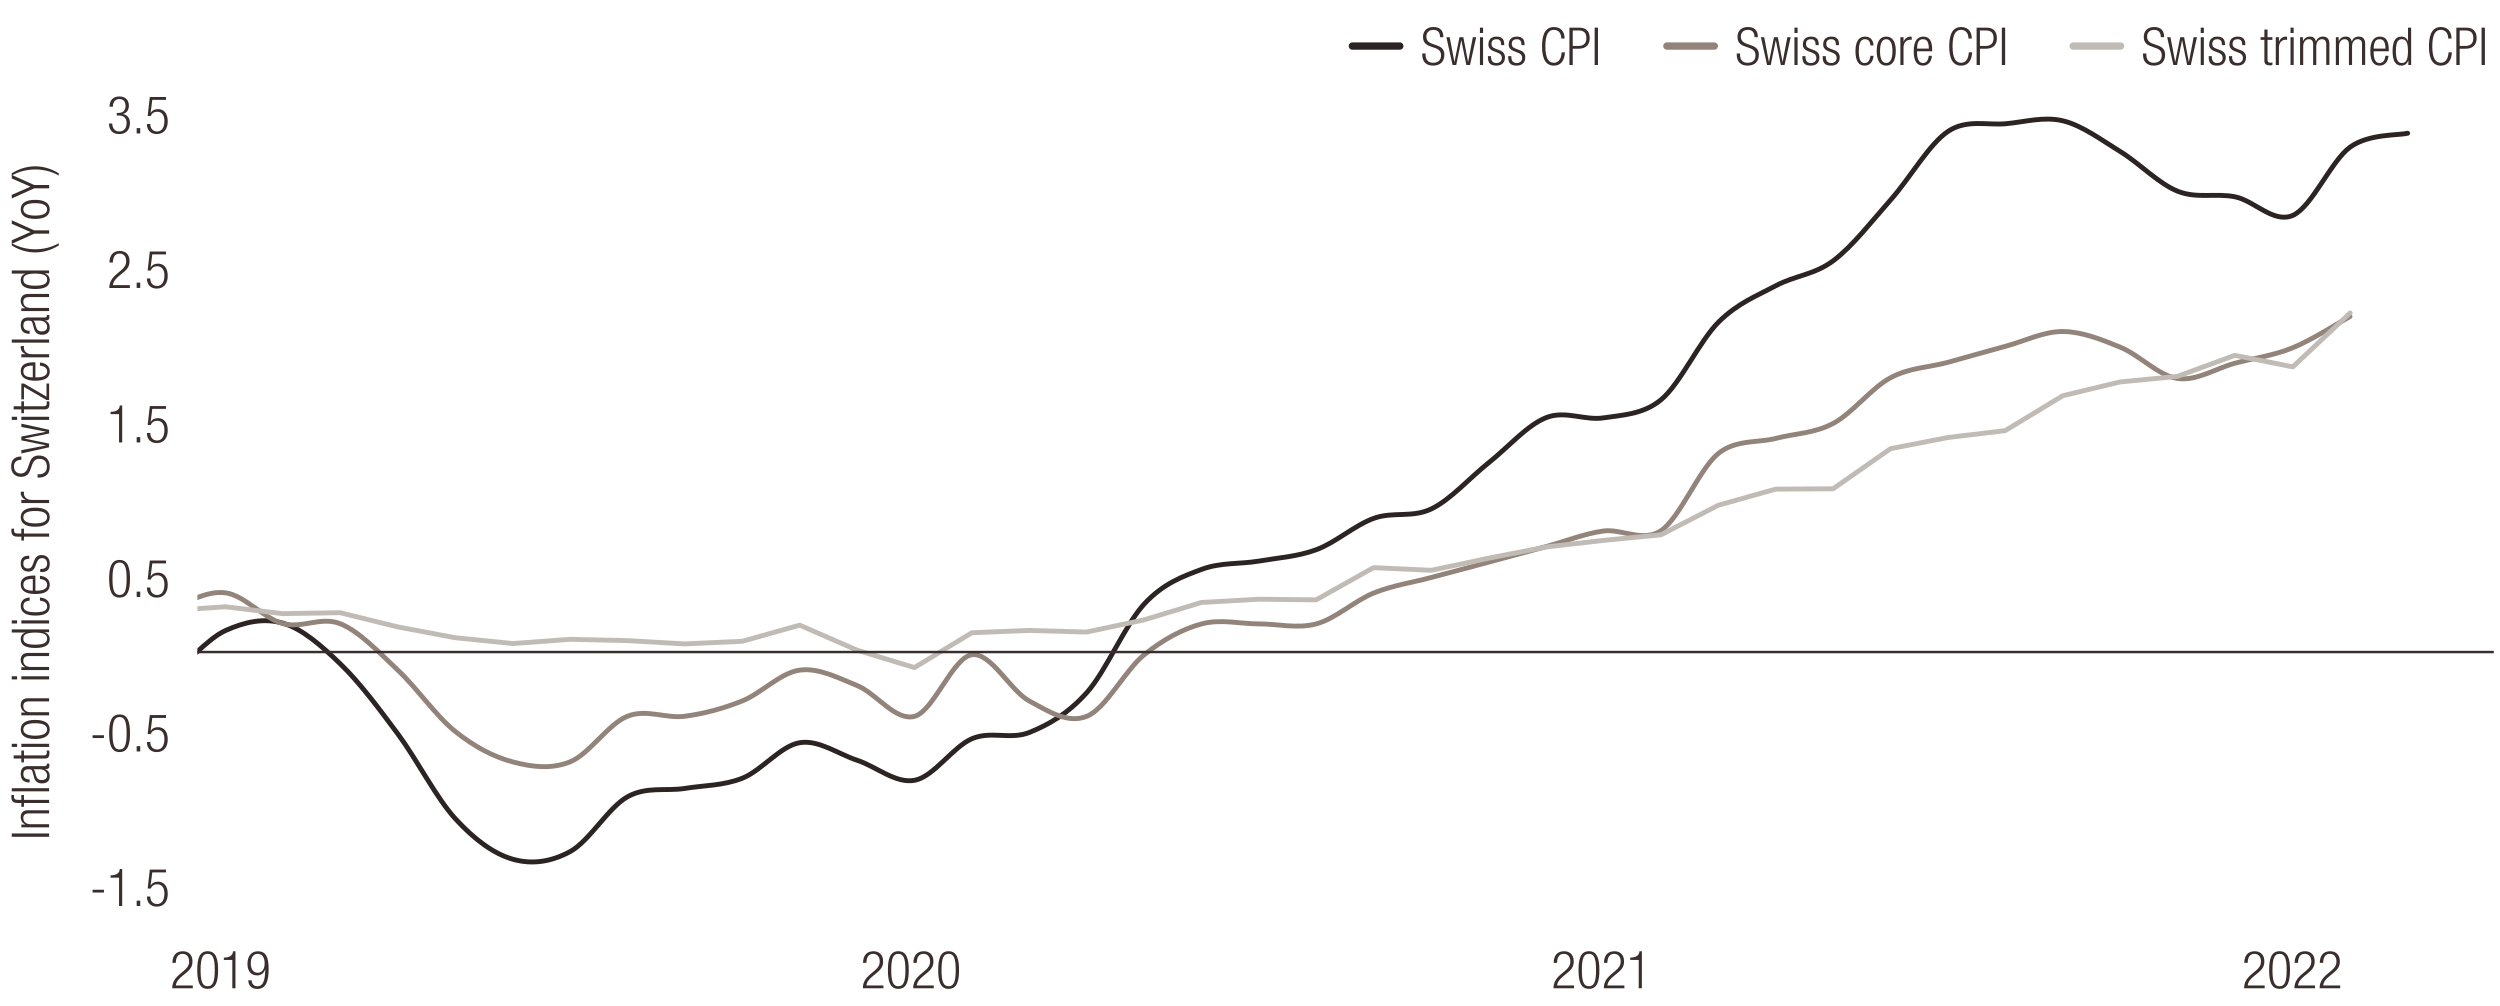 <?xml version="1.0" encoding="UTF-8"?>
<svg xmlns="http://www.w3.org/2000/svg" width="765" height="307.87" xmlns:xlink="http://www.w3.org/1999/xlink" viewBox="0 0 765 307.87">
  <defs>
    <style>
      .cls-1, .cls-2, .cls-3, .cls-4, .cls-5, .cls-6, .cls-7, .cls-8 {
        fill: none;
      }

      .cls-1, .cls-2, .cls-3, .cls-5, .cls-6, .cls-7, .cls-8 {
        stroke-linejoin: round;
      }

      .cls-1, .cls-2, .cls-3, .cls-5, .cls-7, .cls-8 {
        stroke-linecap: round;
      }

      .cls-1, .cls-3, .cls-8 {
        stroke-width: 1.5px;
      }

      .cls-1, .cls-5 {
        stroke: #c0bbb5;
      }

      .cls-2, .cls-3 {
        stroke: #2c2423;
      }

      .cls-2, .cls-5, .cls-7 {
        stroke-width: 2.25px;
      }

      .cls-9 {
        clip-path: url(#clippath);
      }

      .cls-6 {
        stroke: #392e2d;
        stroke-width: .75px;
      }

      .cls-7, .cls-8 {
        stroke: #92847a;
      }

      .cls-10 {
        fill: #3a2e2d;
      }
    </style>
    <clipPath id="clippath">
      <rect class="cls-4" x="60.4" y="31.81" width="688.22" height="240.14"/>
    </clipPath>
  </defs>
  <g id="Layer_10" data-name="Layer 10">
    <g class="cls-9">
      <path class="cls-3" d="m-3936.86,129.69c2.93,1.56,11.71,3.73,17.57,9.36,5.86,5.62,11.71,21.87,17.57,24.39,5.86,2.52,11.71-6.23,17.57-9.27,5.45-2.84,12.12-3.23,17.57-9.02,5.86-6.23,11.71-25.07,17.57-28.34,5.86-3.26,11.71,5.5,17.57,8.76,5.86,3.26,11.71,6.65,17.57,10.82,5.86,4.17,11.71,8.89,17.57,14.23,5.86,5.33,11.71,14.46,17.57,17.77,5.86,3.31,11.71-.94,17.57,2.12,5.86,3.06,11.71,13.83,17.57,16.24,5.86,2.4,11.71.04,17.57-1.81,5.86-1.85,11.71-6.69,17.57-9.28,5.86-2.6,11.71-6.39,17.57-6.29s11.71,10.35,17.57,6.86c5.86-3.49,11.71-26.7,17.57-27.8,5.86-1.09,11.71,15.17,17.57,21.25,5.86,6.08,11.71,9.72,17.57,15.23,5.86,5.51,11.71,19.01,17.57,17.85,5.86-1.16,11.71-20.47,17.57-24.79,4.03-2.98,13.54,3,17.57-1.15,5.86-6.03,11.71-31.72,17.57-35.02,5.86-3.3,11.71,12.49,17.57,15.22,5.86,2.73,11.71.62,17.57,1.16,5.86.54,11.71,2.55,17.57,2.09,5.86-.46,11.71-.96,17.57-4.84s11.71-20.63,17.57-18.44c5.86,2.18,11.71,24.26,17.57,31.55,5.66,7.05,11.91,11.25,17.57,12.19,5.86.98,11.71-7.46,17.57-6.33,5.86,1.13,11.71,13.04,17.57,13.13,5.86.08,11.71-10.57,17.57-12.62,5.86-2.05,11.71-.34,17.57.32,5.86.66,11.71,3.49,17.57,3.63s11.71-1.68,17.57-2.79c5.86-1.1,11.71-6.52,17.57-3.84,5.86,2.68,11.71,15.96,17.57,19.92,5.85,3.96,11.72,1.75,17.57,3.87,5.86,2.12,11.71,12.47,17.57,8.88,5.86-3.59,11.71-22.23,17.57-30.4,5.86-8.17,11.71-14.18,17.57-18.64,5.86-4.46,11.71-8.75,17.57-8.14,5.86.61,11.71,10.93,17.57,11.81,5.86.87,11.71-6.57,17.57-6.56,5.86.01,11.71,8.94,17.57,6.64,5.86-2.3,11.71-15.25,17.57-20.42,5.86-5.18,11.71-10.33,17.57-10.64,5.86-.31,11.71,6.32,17.57,8.78,5.86,2.46,11.71,6.63,17.57,6.01,5.86-.62,11.71-7.86,17.57-9.72,5.86-1.86,11.71-1.41,17.57-1.46,5.86-.05,11.71-1.65,17.57,1.18,5.86,2.83,11.71,10.02,17.57,15.81,5.86,5.8,11.71,19.81,17.57,18.96,5.86-.85,11.71-21.83,17.57-24.04,5.86-2.21,11.71,12.44,17.57,10.8,5.86-1.64,11.71-17.68,17.57-20.62,5.86-2.94,11.71-.51,17.57,3,5.86,3.51,11.71,15.48,17.57,18.06,5.86,2.58,11.71.08,17.57-2.59,5.86-2.68,11.71-10.48,17.57-13.46,5.86-2.97,11.71-6.45,17.57-4.39,5.86,2.07,11.71,14.23,17.57,16.78,5.86,2.56,11.71,1.19,17.57-1.44s11.71-10.35,17.57-14.32c5.86-3.96,11.71-8.97,17.57-9.47,5.86-.49,11.71,5.63,17.57,6.5,4.68.69,12.89-5.27,17.57-1.3,5.86,4.97,11.71,21.72,17.57,31.13,5.86,9.41,11.71,22.98,17.57,25.32,5.86,2.33,11.71-8.45,17.57-11.31,5.86-2.86,11.71-8.95,17.57-5.83,5.86,3.12,11.71,19.56,17.57,24.54,5.34,4.55,12.23,5.88,17.57,5.37,5.86-.56,11.71-5.05,17.57-8.72,5.86-3.67,11.71-10.81,17.57-13.29,5.86-2.48,11.71-.21,17.57-1.61,5.86-1.39,11.71-4.93,17.57-6.76s11.71-5.77,17.57-4.23c5.86,1.54,11.71,13.67,17.57,13.46,5.86-.21,11.71-8.19,17.57-14.72,5.86-6.53,11.71-16.4,17.57-24.46,5.86-8.06,11.71-18.09,17.57-23.92,5.86-5.83,11.71-5.89,17.57-11.07,5.86-5.17,11.71-17.13,17.57-19.97,5.86-2.84,11.71,4.53,17.57,2.92,5.86-1.61,11.71-13.23,17.57-12.59,5.86.64,11.71,18.18,17.57,16.41,5.86-1.77,11.71-22.08,17.57-27.03,4.84-4.09,12.73-1.23,17.57-2.66,5.86-1.73,11.71-7.64,17.57-7.71,5.86-.08,11.71,6.09,17.57,7.26s11.71-2.82,17.57-.28c4.41,1.92,13.16,6.82,17.57,15.57,5.86,11.63,11.71,39.24,17.57,54.19,5.86,14.95,11.71,25.18,17.57,35.53,5.86,10.35,11.71,22.92,17.57,26.57,5.61,3.5,11.96-8.9,17.57-4.65,5.86,4.44,11.71,26.79,17.57,31.29,5.47,4.21,12.1-8.23,17.57-4.28,5.86,4.23,11.71,24.81,17.57,29.68,4.71,3.91,12.86-1.85,17.57-.48,5.86,1.71,11.71,11.83,17.57,10.72,5.86-1.11,11.71-15.38,17.57-17.4,5.86-2.01,11.71,5.14,17.57,5.33,3.69.12,13.88.49,17.57-4.2,5.86-7.46,11.71-31.76,17.57-40.56,4.82-7.24,12.75-5.75,17.57-12.24,5.86-7.88,11.71-29.92,17.57-35.05,5-4.37,12.57,6.83,17.57,4.3,5.86-2.96,11.71-18.62,17.57-22.09,5.86-3.47,11.71-1.03,17.57,1.28,5.86,2.31,11.71,5.59,17.57,12.57,5.86,6.99,11.71,23.92,17.57,29.35,4.6,4.26,12.97,2.01,17.57,3.2,5.86,1.52,11.71,4.85,17.57,5.92,5.86,1.07,11.71-.29,17.57.49,5.86.78,11.71,3.88,17.57,4.21,5.86.33,11.71.34,17.57-2.23,5.86-2.57,11.71-12.88,17.57-13.18,5.86-.3,11.71,11.33,17.57,11.4s11.71-5.24,17.57-10.96c5.86-5.72,11.71-25.35,17.57-23.37,5.86,1.98,11.71,30.25,17.57,35.25,5.29,4.52,12.28-3.04,17.57-5.21,5.86-2.41,11.71-8.43,17.57-9.24,5.86-.81,11.71,1.43,17.57,4.36,5.86,2.93,11.71,13.34,17.57,13.23,5.86-.11,11.71-16.28,17.57-13.88,5.86,2.4,11.71,20.32,17.57,28.3s11.71,14.8,17.57,19.55c5.86,4.75,11.71,6.86,17.57,8.94,5.86,2.08,11.71,2.21,17.57,3.54,5.86,1.33,11.71,3.15,17.57,4.45,5.86,1.3,11.71,2.51,17.57,3.34,5.86.84,11.71,1.2,17.57,1.67,5.86.47,11.71.63,17.57,1.14,5.86.51,11.71,4.26,17.57,1.9,5.86-2.36,11.71-11.33,17.57-16.06,5.86-4.74,11.71-9.96,17.57-12.35,5.86-2.39,11.71-.15,17.57-1.97,5.86-1.82,11.71-8.67,17.57-8.95,5.86-.28,11.71,5.57,17.57,7.24,5.86,1.67,11.71,3.63,17.57,2.8,5.86-.83,11.71-6.38,17.57-7.79,5.86-1.41,11.71-3.2,17.57-.64s11.71,12.98,17.57,15.96c5.86,2.98,11.71,2.61,17.57,1.93,5.86-.68,11.71-2.01,17.57-6.01,5.86-3.99,11.71-13.97,17.57-17.95,5.86-3.98,11.71-5.26,17.57-5.92,5.86-.66,11.71,1.56,17.57,1.98,5.86.41,11.71-1.15,17.57.51,5.86,1.66,11.71,10.52,17.57,9.45,5.86-1.06,11.71-13.3,17.57-15.84,5.86-2.54,11.71.4,17.57.6,5.86.2,11.71-1.04,17.57.6,5.86,1.64,11.71,8.84,17.57,9.25,5.86.41,11.71-5.39,17.57-6.81,5.86-1.41,11.71.05,17.57-1.67,5.86-1.72,11.71-8.55,17.57-8.65,5.86-.09,11.71,6.61,17.57,8.1,5.86,1.49,11.71,1.01,17.57.84,5.86-.17,11.71-2.83,17.57-1.88,5.86.94,11.71,6.87,17.57,7.54,5.86.67,11.71-3.32,17.57-3.55s11.71-.32,17.57,2.17c5.86,2.49,11.71,9.4,17.57,12.76,5.86,3.36,11.71,3.39,17.57,7.42s11.71,13.69,17.57,16.76c5.86,3.07,11.71-.58,17.57,1.66,5.86,2.23,11.71,9.31,17.57,11.73,5.86,2.42,11.71,3.48,17.57,2.8,5.86-.67,11.71-7.58,17.57-6.84,5.86.74,11.71,8.41,17.57,11.29,5.86,2.88,11.71,4.66,17.57,5.98,5.86,1.32,11.71,2.28,17.57,1.94,5.86-.34,11.71-3.56,17.57-3.96s11.71,1.95,17.57,1.54c5.86-.41,11.71-2.99,17.57-3.98,5.68-.96,11.89,1.69,17.57-1.97,5.86-3.78,11.71-17.52,17.57-20.72,5.65-3.09,11.92,5.15,17.57,1.53,5.86-3.76,11.71-20.75,17.57-24.06,5.86-3.32,11.71,3.99,17.57,4.16,5.86.17,11.71-1.25,17.57-3.12,5.86-1.87,11.71-6.28,17.57-8.1,5.86-1.82,11.71-2.66,17.57-2.83,5.86-.17,11.71,1.27,17.57,1.82,5.86.55,11.71.24,17.57,1.48s11.71,7.56,17.57,5.93c5.86-1.62,11.71-10.26,17.57-15.68s11.71-11.68,17.57-16.82c5.86-5.15,11.71-12.33,17.57-14.05,5.86-1.73,11.71,2.06,17.57,3.7,5.86,1.64,11.71,5.45,17.57,6.15,5.86.7,11.71-3.86,17.57-1.97,5.86,1.9,11.71,12.16,17.57,13.35,5.86,1.18,11.71-4.15,17.57-6.25,5.86-2.09,11.71-3.77,17.57-6.31,5.86-2.54,11.71-7.39,17.57-8.95,5.86-1.56,11.71.64,17.57-.42s11.71-4.56,17.57-5.96c5.86-1.4,11.71-2.81,17.57-2.44,5.86.37,11.71,3,17.57,4.66,5.86,1.66,11.71,5.74,17.57,5.3s11.71-6.53,17.57-7.91c5.86-1.38,11.71,1.24,17.57-.37,5.86-1.61,11.71-6.57,17.57-9.27,5.86-2.71,11.71-5.15,17.57-6.97,5.86-1.82,11.71-3.69,17.57-3.96,5.86-.27,11.71.43,17.57,2.33,5.86,1.9,11.71,8.48,17.57,9.06,5.86.59,11.71-6.07,17.57-5.54s11.71,5.46,17.57,8.73c5.86,3.27,11.71,8.05,17.57,10.9s11.71,5.32,17.57,6.21c5.86.89,11.71.46,17.57-.87,5.86-1.33,11.71-6.1,17.57-7.12,5.86-1.02,11.71.25,17.57,1,5.86.75,11.71,2.64,17.57,3.49,5.86.85,11.71-.93,17.57,1.61,5.86,2.54,11.71,11.42,17.57,13.64,5.86,2.23,11.71-1.58,17.57-.29s11.71,3.52,17.57,8.02c5.86,4.5,11.71,16.78,17.57,18.99,5.86,2.2,11.71-2.54,17.57-5.77,5.86-3.22,11.71-10.94,17.57-13.57,5.86-2.63,11.71-3.92,17.57-2.2,5.86,1.72,11.71,6.85,17.57,12.51,5.86,5.66,11.71,13.53,17.57,21.42,5.86,7.89,11.71,19.53,17.57,25.91,5.86,6.38,11.71,10.7,17.57,12.37,5.86,1.67,11.71.83,17.57-2.36,5.86-3.19,11.71-13.56,17.57-16.78,5.86-3.22,11.71-1.6,17.57-2.54,5.86-.95,11.71-.8,17.57-3.13,5.86-2.33,11.71-9.95,17.57-10.86,5.86-.91,11.71,3.49,17.57,5.41,5.86,1.92,11.71,7.21,17.57,6.1,5.86-1.11,11.71-10.3,17.57-12.75,5.86-2.44,11.71.45,17.57-1.91,5.86-2.36,11.71-5.68,17.57-12.24,5.86-6.56,11.71-20.83,17.57-27.11,5.86-6.28,11.71-8.37,17.57-10.55,5.86-2.18,11.71-1.52,17.57-2.53,5.86-1.01,11.71-1.33,17.57-3.51,5.86-2.18,11.71-7.51,17.57-9.59,5.86-2.08,11.71-.03,17.57-2.87,5.86-2.84,11.71-9.51,17.57-14.17,5.86-4.65,11.71-11.48,17.57-13.76,5.86-2.28,11.71,1,17.57.08,5.47-.85,12.1-1,17.57-5.57,5.86-4.89,11.71-17.93,17.57-23.75,5.86-5.81,11.71-8,17.57-11.13,5.86-3.13,11.71-3.27,17.57-7.66,5.86-4.39,11.71-12.06,17.57-18.66,5.86-6.6,11.71-17.06,17.57-20.93,5.64-3.73,11.93-1.78,17.57-2.29,5.86-.53,11.71-2.31,17.57-.88s11.71,5.85,17.57,9.44c5.86,3.6,11.71,9.83,17.57,12.13,5.86,2.3,11.71.47,17.57,1.69,5.86,1.23,11.71,8.21,17.57,5.67,5.86-2.54,11.71-16.73,17.57-20.92,5.73-4.1,14.71-3.53,17.57-4.22"/>
      <path class="cls-8" d="m-3849.08,130.03c2.93.01,11.71.06,17.57.07,4.6,0,12.97-3.95,17.57,0,5.86,5.03,11.71,25.96,17.57,30.15,5.86,4.19,11.71-4.18,17.57-5.01,5.86-.84,11.71.8,17.57,0,5.86-.8,11.71-4,17.57-4.8,5.22-.71,12.35-3.72,17.57,0,5.86,4.17,11.71,22.53,17.57,25.04,5.86,2.51,11.71-8.33,17.57-9.99,5.26-1.49,12.31,3.75,17.57.04,5.86-4.13,11.71-22.37,17.57-24.82,5.86-2.44,11.71,6.8,17.57,10.15,5.86,3.35,11.71,4.16,17.57,9.94,5.86,5.78,11.71,24.76,17.57,24.72,5.86-.03,11.71-21.61,17.57-24.93,5.28-2.99,12.29,9.48,17.57,5.01,5.86-4.96,11.71-33.14,17.57-34.76,5.86-1.62,11.71,20.06,17.57,25.06,5.23,4.47,12.34,3.48,17.57,4.94,5.86,1.63,11.71,4.05,17.57,4.87,5.86.82,11.71-.8,17.57.04,5.86.84,11.71,4.93,17.57,4.98s11.71-5.58,17.57-4.72,11.71,9.05,17.57,9.87c5.86.82,11.71-5.73,17.57-4.93,5.86.8,11.71,8.91,17.57,9.71,5.86.8,11.71-4.11,17.57-4.93,5.86-.82,11.71-.85,17.57,0,5.86.85,11.71,4.23,17.57,5.07s11.71.82,17.57,0c5.86-.82,11.71-5.72,17.57-4.92,5.86.81,11.71,8.12,17.57,9.75,5.86,1.63,11.71.83,17.57.02,5.86-.82,11.71-2.49,17.57-4.91,5.86-2.42,11.71-8,17.57-9.61,5.86-1.6,11.71,0,17.57,0s11.71-.78,17.57,0c5.86.78,11.71,4.73,17.57,4.7,5.86-.03,11.71-4.88,17.57-4.88,5.86,0,11.71,5.69,17.57,4.9s11.71-6.37,17.57-9.6c5.86-3.22,11.71-8.12,17.57-9.75s11.71.85,17.57,0c5.86-.85,11.71-5.1,17.57-5.13,5.86-.03,11.71,3.3,17.57,4.94s11.71,3.24,17.57,4.93c5.86,1.69,11.71,4.34,17.57,5.2,5.86.87,11.71-2.42,17.57,0,5.86,2.42,11.71,11.32,17.57,14.53,5.86,3.21,11.71,3.12,17.57,4.72,5.86,1.6,11.71,4.09,17.57,4.9,5.86.82,11.71-.02,17.57-.01,5.86.01,11.71-.74,17.57.08,5.86.82,11.71,4.04,17.57,4.85,5.86.81,11.71,0,17.57,0,5.86,0,11.71,1.6,17.57-.02,5.86-1.62,11.71-8.08,17.57-9.7,5.86-1.62,11.71-.82,17.57,0,5.86.82,11.71,4.91,17.57,4.93,5.86.02,11.71-2.39,17.57-4.81,5.86-2.42,11.71-7.23,17.57-9.69,5.86-2.46,11.71-4.25,17.57-5.09,5.86-.84,11.71.03,17.57.03s11.71-.06,17.57-.03c5.86.03,11.71.19,17.57.24,5.86.04,11.71.02,17.57.03,5.86,0,11.71-3.21,17.57,0,5.86,3.21,11.71,16.04,17.57,19.26,5.86,3.21,11.71.02,17.57.02,5.86,0,11.71,1.59,17.57,0,5.86-1.59,11.71-7.15,17.57-9.53,5.86-2.38,11.71-3.18,17.57-4.78,5.86-1.6,11.71-3.17,17.57-4.82,5.86-1.65,11.71-5.04,17.57-5.07,5.86-.03,11.71,4.87,17.57,4.87s11.71-3.3,17.57-4.87c5.86-1.57,11.71-3.78,17.57-4.52,5.86-.75,11.71,1.63,17.57.04,5.86-1.59,11.71-6.31,17.57-9.59,5.86-3.27,11.71-7.6,17.57-10.06,5.86-2.46,11.71-3.12,17.57-4.71,5.86-1.59,11.71-4.12,17.57-4.82,5.86-.7,11.71,1.28,17.57.61,5.86-.67,11.71-5.45,17.57-4.64,5.86.82,11.71,8.82,17.57,9.54,5.86.72,11.71-2.77,17.57-5.25,5.86-2.48,11.71-5.61,17.57-9.61,5.86-4,11.71-13.74,17.57-14.41,5.86-.68,11.71,8.61,17.57,10.35,5.86,1.74,11.71-1.54,17.57.08,5.86,1.62,11.71,7.32,17.57,9.66,5.86,2.33,11.71,2.79,17.57,4.34,5.86,1.55,11.71,3.33,17.57,4.96,5.86,1.63,11.71,4.72,17.57,4.82,5.86.1,11.71-5.88,17.57-4.2,5.86,1.68,11.71,11.13,17.57,14.28,5.86,3.15,11.71,4.68,17.57,4.62,5.86-.06,11.71-6.54,17.57-4.99s11.71,10.31,17.57,14.28c5.86,3.97,11.71,8.69,17.57,9.53,5.86.83,11.71-3.77,17.57-4.52s11.71-1.54,17.57.03c5.86,1.56,11.71,8.6,17.57,9.35,5.86.75,11.71-4.04,17.57-4.84,5.86-.8,11.71-.74,17.57.05,5.86.79,11.71,3.11,17.57,4.7,5.86,1.59,11.71,3.26,17.57,4.84,5.86,1.58,11.71,3.1,17.57,4.65,5.86,1.55,11.71,2.31,17.57,4.64,5.86,2.33,11.71,8.58,17.57,9.36,5.86.78,11.71-4.69,17.57-4.69s11.71,3.14,17.57,4.69c5.86,1.55,11.71,4.62,17.57,4.62,5.86,0,11.71-2.33,17.57-4.66,5.86-2.33,11.71-8.53,17.57-9.31,5.86-.77,11.71,4.66,17.57,4.66,5.42,0,12.15-.35,17.57-4.68,5.86-4.68,11.71-24.96,17.57-23.41,5.86,1.55,11.71,28.04,17.57,32.72,5.41,4.32,12.16-2.49,17.57-4.64,5.86-2.33,11.71-7.76,17.57-9.32,5.86-1.57,11.71-.84,17.57-.06,5.86.77,11.71,4.69,17.57,4.69,5.43,0,12.14-9.02,17.57-4.69,5.86,4.67,11.71,23.38,17.57,32.7,5.86,9.32,11.71,17.8,17.57,23.22,5.86,5.42,11.71,8.47,17.57,9.31,5.86.83,11.71-4.34,17.57-4.3,5.86.04,11.71,3.8,17.57,4.52,5.86.72,11.71-.17,17.57-.22,5.86-.06,11.71-.09,17.57-.11,5.86-.02,11.71-.02,17.57,0,5.86.02,11.71,1.59,17.57.11,5.86-1.48,11.71-8.28,17.57-8.98,5.86-.71,11.71,4.74,17.57,4.74s11.71-2.39,17.57-4.74c5.86-2.35,11.71-6.26,17.57-9.37,5.86-3.11,11.71-7.75,17.57-9.29,5.86-1.54,11.71,1.6,17.57.06,5.86-1.54,11.71-7.75,17.57-9.3,5.86-1.56,11.71-.8,17.57-.04,5.86.77,11.71,3.09,17.57,4.63,5.86,1.55,11.71,5.44,17.57,4.65,5.86-.79,11.71-6.27,17.57-9.4,5.86-3.13,11.71-7.82,17.57-9.38,5.86-1.56,11.71.83,17.57.05,5.86-.78,11.71-3.15,17.57-4.72,5.86-1.58,11.71-4.74,17.57-4.74,5.86,0,11.71,6.3,17.57,4.72,5.86-1.58,11.71-13.39,17.57-14.18,5.86-.79,11.71,7.09,17.57,9.46,5.86,2.37,11.71,3.97,17.57,4.76,5.86.79,11.71.78,17.57,0s11.71-3.17,17.57-4.75c5.86-1.58,11.71-3.94,17.57-4.73,5.86-.79,11.71-1.56,17.57,0,5.86,1.57,11.71,8.65,17.57,9.44,5.86.79,11.71-3.14,17.57-4.72s11.71-4.75,17.57-4.75,11.71,4.74,17.57,4.75c5.86,0,11.71-3.94,17.57-4.73,5.86-.79,11.71,1.59,17.57,0,5.86-1.58,11.71-7.11,17.57-9.49s11.71-7.2,17.57-4.83c5.86,2.37,11.71,15.08,17.57,19.04s11.71.8,17.57,4.73c5.86,3.94,11.71,14.96,17.57,18.88,5.86,3.92,11.71,6.24,17.57,4.67,5.86-1.57,11.71-14.14,17.57-14.11,5.86.03,11.71,11.11,17.57,14.28,5.86,3.17,11.71,3.96,17.57,4.74,5.86.78,11.71-.04,17.57-.07,5.86-.02,11.71-2.4,17.57-.07,5.86,2.33,11.71,12.5,17.57,14.07,5.86,1.57,11.71-3.89,17.57-4.63,5.44-.69,12.13,3.81,17.57.17,5.86-3.92,11.71-20.51,17.57-23.67,5.86-3.17,11.71,7.85,17.57,4.68s11.71-20.53,17.57-23.69,11.71,2.37,17.57,4.74c5.86,2.37,11.71,10.26,17.57,9.47,5.86-.79,11.71-11.84,17.57-14.21,5.86-2.37,11.71-.79,17.57,0,5.86.79,11.71,2.39,17.57,4.77,5.86,2.38,11.71,7.92,17.57,9.5,5.86,1.59,11.71,0,17.57.01,5.86,0,11.71.8,17.57.01,5.86-.79,11.71-3.14,17.57-4.73,5.86-1.59,11.71-2.41,17.57-4.8,5.86-2.39,11.71-7.95,17.57-9.53,5.86-1.59,11.71,1.59,17.57.01,5.86-1.58,11.71-8.7,17.57-9.49,5.86-.79,11.71,4.75,17.57,4.74,5.86-.01,11.71-3.21,17.57-4.81,5.86-1.6,11.71-3.2,17.57-4.79,5.86-1.59,11.71-3.96,17.57-4.75,5.86-.79,11.71.8,17.57,0,5.86-.8,11.71-3.2,17.57-4.8,5.86-1.6,11.71-6.39,17.57-4.81,5.86,1.58,11.71,12.68,17.57,14.28,5.86,1.6,11.71-3.14,17.57-4.7s11.71-4.69,17.57-4.66c5.86.03,11.71,3.23,17.57,4.83,5.86,1.6,11.71,4.78,17.57,4.78s11.71-3.18,17.57-4.78c5.86-1.6,11.71-4.02,17.57-4.83,5.86-.8,11.71-2.38,17.57,0s11.71,12.71,17.57,14.3c5.86,1.59,11.71-4.75,17.57-4.75s11.71,3.96,17.57,4.75c5.86.79,11.71,1.61,17.57,0,5.86-1.61,11.71-8.84,17.57-9.64s11.71,4.83,17.57,4.87c5.86.04,11.71-3.87,17.57-4.63,5.86-.76,11.71.82,17.57.05,5.86-.77,11.71-3.12,17.57-4.69,5.86-1.57,11.71-6.31,17.57-4.75,5.86,1.56,11.71,11.76,17.57,14.12,5.86,2.35,11.71,0,17.57,0,5.86,0,11.71-1.59,17.57-.02,5.86,1.58,11.71,8.69,17.57,9.47,5.86.79,11.71-3.16,17.57-4.74s11.71-5.51,17.57-4.73c5.86.78,11.71,7.85,17.57,9.43,5.86,1.58,11.71-2.33,17.57.04,5.86,2.37,11.71,8.68,17.57,14.17s11.71,14.09,17.57,18.77c5.86,4.68,11.71,7.77,17.57,9.32,5.86,1.55,11.71,2.33,17.57,0s11.71-11.64,17.57-13.96c5.86-2.33,11.71.78,17.57,0,5.86-.78,11.71-2.34,17.57-4.69,5.86-2.35,11.71-8.64,17.57-9.42s11.71,2.36,17.57,4.72c5.86,2.36,11.71,10.99,17.57,9.42,5.86-1.57,11.71-18.07,17.57-18.85,5.86-.78,11.71,11.03,17.57,14.17,5.86,3.14,11.71,7.03,17.57,4.67,5.86-2.36,11.71-14.12,17.57-18.84,5.86-4.71,11.71-7.86,17.57-9.44,5.86-1.57,11.71,0,17.57,0,5.86,0,11.71,1.56,17.57-.02,5.86-1.58,11.71-7.09,17.57-9.45,5.86-2.36,11.71-3.16,17.57-4.73,5.86-1.57,11.71-3.12,17.57-4.7,5.86-1.58,11.71-3.17,17.57-4.76,5.86-1.59,11.71-3.96,17.57-4.77,5.41-.74,12.16,3.57,17.57-.08,5.86-3.95,11.71-18.94,17.57-23.65,5.38-4.32,12.19-3.2,17.57-4.6,5.86-1.53,11.71-1.49,17.57-4.59,5.86-3.1,11.71-10.87,17.57-13.99,5.86-3.12,11.71-3.11,17.57-4.71,5.86-1.6,11.71-3.33,17.57-4.9,5.86-1.57,11.71-4.57,17.57-4.52,5.86.05,11.71,2.41,17.57,4.8,5.86,2.4,11.71,8.76,17.57,9.58,5.86.81,11.71-3.13,17.57-4.69,5.86-1.57,11.71-2.31,17.57-4.69,5.86-2.38,14.64-8,17.57-9.59"/>
      <polyline class="cls-1" points="-3849.08 115.88 -3831.52 119.7 -3813.96 122.51 -3796.4 125.93 -3778.85 120.1 -3761.29 120.4 -3743.73 137.7 -3726.17 135.69 -3708.62 138.4 -3691.06 144.74 -3673.5 146.45 -3655.75 139.81 -3638.19 149.06 -3620.64 156.31 -3603.08 157.01 -3585.52 158.22 -3567.96 157.01 -3550.41 151.88 -3532.85 156.1 -3515.29 159.62 -3497.73 158.12 -3480.18 160.93 -3462.62 157.51 -3445.06 164.95 -3427.5 174.01 -3409.95 173.3 -3392.2 175.51 -3374.64 169.18 -3357.08 169.48 -3339.52 172.7 -3321.97 171.59 -3304.41 167.87 -3286.85 179.23 -3269.29 175.71 -3251.74 178.43 -3234.18 166.76 -3216.62 164.15 -3199.06 163.65 -3181.51 165.66 -3163.95 159.72 -3146.39 159.22 -3128.83 154.6 -3111.09 147.66 -3093.53 148.26 -3075.97 148.16 -3058.41 152.89 -3040.85 155.6 -3023.3 158.82 -3005.74 160.93 -2988.18 165.26 -2970.62 162.54 -2953.07 169.78 -2935.51 169.88 -2917.95 171.59 -2900.39 172.3 -2882.84 173.2 -2865.28 172.7 -2847.53 163.04 -2829.97 159.83 -2812.41 153.59 -2794.86 148.46 -2777.3 149.57 -2759.74 145.04 -2742.18 145.04 -2724.63 153.59 -2707.07 157.71 -2689.51 158.32 -2671.95 156.91 -2654.4 162.34 -2636.84 163.04 -2619.28 157.21 -2601.72 159.12 -2584.17 154.9 -2566.42 151.48 -2548.86 154.09 -2531.3 162.84 -2513.75 155.2 -2496.19 148.06 -2478.63 145.54 -2461.07 141.82 -2443.51 130.46 -2425.96 128.15 -2408.4 123.22 -2390.84 124.43 -2373.28 116.68 -2355.73 118.59 -2338.17 113.06 -2320.61 104.31 -2302.86 99.28 -2285.31 100.09 -2267.75 114.57 -2250.19 118.89 -2232.63 122.51 -2215.07 123.42 -2197.52 130.76 -2179.96 133.88 -2162.4 142.73 -2144.84 146.75 -2127.29 141.22 -2109.73 152.99 -2092.17 151.98 -2074.61 159.62 -2057.06 160.33 -2039.5 167.87 -2021.75 159.72 -2004.19 164.95 -1986.64 166.26 -1969.08 165.56 -1951.52 168.47 -1933.96 174.81 -1916.4 180.14 -1898.85 176.42 -1881.29 184.56 -1863.73 182.25 -1846.17 174.51 -1828.62 171.09 -1811.06 165.66 -1793.5 162.54 -1775.94 160.63 -1758.2 169.48 -1740.64 174.21 -1723.08 170.08 -1705.52 169.88 -1687.97 172.19 -1670.41 169.98 -1652.85 187.88 -1635.29 197.44 -1617.73 198.64 -1600.18 200.86 -1582.62 203.57 -1565.06 205.18 -1547.5 206.69 -1529.95 205.88 -1512.39 206.99 -1494.83 199.55 -1477.08 206.49 -1459.53 206.39 -1441.97 202.06 -1424.41 205.78 -1406.85 208.2 -1389.3 201.06 -1371.74 200.25 -1354.18 204.68 -1336.62 209.2 -1319.06 203.57 -1301.51 194.42 -1283.95 190.1 -1266.39 188.99 -1248.83 188.69 -1231.28 190.8 -1213.72 184.06 -1195.97 181.95 -1178.41 179.84 -1160.86 182.96 -1143.3 176.62 -1125.74 178.63 -1108.18 178.23 -1090.63 182.96 -1073.07 182.96 -1055.51 185.27 -1037.95 186.78 -1020.39 183.56 -1002.84 190.3 -985.28 186.58 -967.72 185.17 -950.16 196.03 -932.42 206.39 -914.86 212.82 -897.3 217.45 -879.74 213.03 -862.19 218.96 -844.63 227.41 -827.07 228.61 -809.51 231.03 -791.96 235.85 -774.4 232.23 -756.84 231.23 -739.28 214.63 -721.72 215.04 -704.17 207.29 -686.61 212.42 -669.05 212.22 -651.3 209.2 -633.75 207.59 -616.19 210.71 -598.63 204.78 -581.07 197.44 -563.52 196.03 -545.96 191.71 -528.4 190.6 -510.84 192.51 -493.28 188.69 -475.73 183.56 -458.17 188.89 -440.61 182.86 -423.05 181.55 -405.5 175.82 -387.75 174.41 -370.19 177.93 -352.63 177.12 -335.08 175.41 -317.52 181.35 -299.96 173.6 -282.4 175.01 -264.85 178.23 -247.29 176.42 -229.73 172.09 -212.17 171.89 -194.61 173.7 -177.06 169.88 -159.5 178.23 -141.94 178.73 -124.38 179.44 -106.64 179.74 -89.08 177.63 -71.52 172.19 -53.96 179.54 -36.41 180.04 -18.85 185.97 -1.29 185.57 16.27 188.99 33.82 193.92 51.38 186.88 68.94 185.67 86.5 187.78 104.06 187.48 121.61 191.81 139.17 195.12 156.92 196.93 174.48 195.63 192.03 196.03 209.59 197.04 227.15 196.23 244.71 191.3 262.26 198.95 279.82 204.28 297.38 193.62 314.94 192.91 332.49 193.41 350.05 189.69 367.61 184.36 385.17 183.36 402.73 183.56 420.28 173.7 438.03 174.51 455.59 170.79 473.15 167.37 490.7 165.36 508.26 163.65 525.82 154.6 543.38 149.67 560.93 149.57 578.49 137.3 596.05 133.88 613.61 131.77 631.17 121.11 648.72 116.88 666.28 115.17 683.84 108.74 701.59 112.26 719.14 95.76"/>
    </g>
  </g>
  <g id="labels">
    <g>
      <path class="cls-10" d="m31.81,272.26v.86h-3.48v-.86h3.48Z"/>
      <path class="cls-10" d="m36.43,268.56h-2.6v-.7c1.91-.02,2.76-.77,2.82-1.95h.74v11.33h-.96v-8.68Z"/>
      <path class="cls-10" d="m41.82,275.6h1.09v1.63h-1.09v-1.63Z"/>
      <path class="cls-10" d="m50.8,266.1v.86h-4.2l-.5,3.95.03.03c.43-.83,1.36-1.15,2.2-1.15,1.75,0,3,1.23,3,3.75,0,2.27-1.14,3.89-3.37,3.89-1.76,0-3.01-1.1-3.01-3.09h1.03c0,1.28.74,2.29,2.1,2.29s2.23-1.12,2.23-3.25c0-1.57-.69-2.79-2.21-2.79-.85,0-1.64.4-1.96,1.31h-.96l.66-5.81h4.97Z"/>
    </g>
    <line class="cls-6" x1="60.4" y1="199.52" x2="763.1" y2="199.52"/>
    <g>
      <path class="cls-10" d="m52.76,294.63c.03-2.19,1.07-3.55,3.21-3.55,1.54,0,2.93.91,2.93,3.07,0,1.38-.42,2.29-1.88,3.49l-1.23,1.01c-1.19.98-1.81,1.71-1.99,2.9h5.2v.86h-6.29c0-1.87.85-3.09,2.37-4.37l1.22-1.02c1.14-.96,1.57-1.73,1.57-2.82,0-1.5-.83-2.32-2-2.32-1.3,0-2.02.86-2.08,2.75h-1.03Z"/>
      <path class="cls-10" d="m63.55,291.07c2.58,0,3.19,2.42,3.19,5.76s-.61,5.76-3.19,5.76-3.19-2.42-3.19-5.76.61-5.76,3.19-5.76Zm0,10.72c1.56,0,2.17-1.33,2.17-4.96s-.61-4.96-2.17-4.96-2.17,1.33-2.17,4.96.61,4.96,2.17,4.96Z"/>
      <path class="cls-10" d="m71.09,293.73h-2.6v-.7c1.91-.02,2.76-.77,2.82-1.95h.74v11.33h-.96v-8.68Z"/>
      <path class="cls-10" d="m76.98,299.94c.05,1.1.67,1.86,1.8,1.86,1.57,0,2.34-1.41,2.39-5.15l-.03-.03c-.37,1.17-1.24,1.86-2.44,1.86-1.97,0-2.98-1.44-2.98-3.52s.98-3.87,3.16-3.87c2.57,0,3.32,1.89,3.32,5.46s-.74,6.07-3.46,6.07c-1.8,0-2.74-1.1-2.77-2.66h1.03Zm1.88-2.27c1.56,0,2.12-1.44,2.12-2.9s-.56-2.9-2.12-2.9-2.12,1.44-2.12,2.9.54,2.9,2.12,2.9Z"/>
    </g>
    <g>
      <path class="cls-10" d="m686.75,294.63c.03-2.19,1.07-3.55,3.21-3.55,1.54,0,2.93.91,2.93,3.07,0,1.38-.42,2.29-1.88,3.49l-1.23,1.01c-1.19.98-1.81,1.71-1.99,2.9h5.2v.86h-6.29c0-1.87.85-3.09,2.37-4.37l1.22-1.02c1.14-.96,1.57-1.73,1.57-2.82,0-1.5-.83-2.32-2-2.32-1.3,0-2.02.86-2.08,2.75h-1.03Z"/>
      <path class="cls-10" d="m697.55,291.07c2.58,0,3.19,2.42,3.19,5.76s-.61,5.76-3.19,5.76-3.19-2.42-3.19-5.76.61-5.76,3.19-5.76Zm0,10.72c1.56,0,2.17-1.33,2.17-4.96s-.61-4.96-2.17-4.96-2.17,1.33-2.17,4.96.61,4.96,2.17,4.96Z"/>
      <path class="cls-10" d="m702.15,294.63c.03-2.19,1.07-3.55,3.21-3.55,1.54,0,2.93.91,2.93,3.07,0,1.38-.42,2.29-1.88,3.49l-1.23,1.01c-1.19.98-1.81,1.71-1.99,2.9h5.2v.86h-6.29c0-1.87.85-3.09,2.37-4.37l1.22-1.02c1.14-.96,1.57-1.73,1.57-2.82,0-1.5-.83-2.32-2-2.32-1.3,0-2.02.86-2.08,2.75h-1.03Z"/>
      <path class="cls-10" d="m709.85,294.63c.03-2.19,1.07-3.55,3.21-3.55,1.54,0,2.93.91,2.93,3.07,0,1.38-.42,2.29-1.88,3.49l-1.23,1.01c-1.19.98-1.81,1.71-1.99,2.9h5.2v.86h-6.29c0-1.87.85-3.09,2.37-4.37l1.22-1.02c1.14-.96,1.57-1.73,1.57-2.82,0-1.5-.83-2.32-2-2.32-1.3,0-2.02.86-2.08,2.75h-1.03Z"/>
    </g>
    <g>
      <path class="cls-10" d="m35.74,34.55h.53c1.36,0,2.15-.77,2.15-2.11s-.64-2.13-1.88-2.13c-1.14,0-1.99.74-2,2.34h-1.03c0-1.89,1.03-3.14,3.03-3.14,1.75,0,2.9,1.06,2.9,2.8,0,1.25-.59,2.26-1.83,2.56v.03c1.35.19,2.16,1.3,2.16,2.69,0,2.05-1.12,3.44-3.26,3.44-1.96,0-3.1-1.1-3.18-3.22h1.03c0,1.33.69,2.42,2.15,2.42,1.15,0,2.23-.7,2.23-2.61,0-1.47-.88-2.27-2.26-2.27h-.75v-.8Z"/>
      <path class="cls-10" d="m41.82,39.2h1.09v1.63h-1.09v-1.63Z"/>
      <path class="cls-10" d="m50.8,29.7v.86h-4.2l-.5,3.95.03.03c.43-.83,1.36-1.15,2.2-1.15,1.75,0,3,1.23,3,3.75,0,2.27-1.14,3.89-3.37,3.89-1.76,0-3.01-1.1-3.01-3.09h1.03c0,1.28.74,2.29,2.1,2.29s2.23-1.12,2.23-3.25c0-1.57-.69-2.79-2.21-2.79-.85,0-1.64.4-1.96,1.31h-.96l.66-5.81h4.97Z"/>
    </g>
    <g>
      <path class="cls-10" d="m264.09,294.63c.03-2.19,1.07-3.55,3.21-3.55,1.54,0,2.93.91,2.93,3.07,0,1.38-.42,2.29-1.88,3.49l-1.23,1.01c-1.19.98-1.81,1.71-1.99,2.9h5.2v.86h-6.29c0-1.87.85-3.09,2.37-4.37l1.22-1.02c1.14-.96,1.57-1.73,1.57-2.82,0-1.5-.83-2.32-2-2.32-1.3,0-2.02.86-2.08,2.75h-1.03Z"/>
      <path class="cls-10" d="m274.89,291.07c2.58,0,3.19,2.42,3.19,5.76s-.61,5.76-3.19,5.76-3.19-2.42-3.19-5.76.61-5.76,3.19-5.76Zm0,10.72c1.56,0,2.17-1.33,2.17-4.96s-.61-4.96-2.17-4.96-2.17,1.33-2.17,4.96.61,4.96,2.17,4.96Z"/>
      <path class="cls-10" d="m279.49,294.63c.03-2.19,1.07-3.55,3.21-3.55,1.54,0,2.93.91,2.93,3.07,0,1.38-.42,2.29-1.88,3.49l-1.23,1.01c-1.19.98-1.81,1.71-1.99,2.9h5.2v.86h-6.29c0-1.87.85-3.09,2.37-4.37l1.22-1.02c1.14-.96,1.57-1.73,1.57-2.82,0-1.5-.83-2.32-2-2.32-1.3,0-2.02.86-2.08,2.75h-1.03Z"/>
      <path class="cls-10" d="m290.28,291.07c2.58,0,3.19,2.42,3.19,5.76s-.61,5.76-3.19,5.76-3.19-2.42-3.19-5.76.61-5.76,3.19-5.76Zm0,10.72c1.56,0,2.17-1.33,2.17-4.96s-.61-4.96-2.17-4.96-2.17,1.33-2.17,4.96.61,4.96,2.17,4.96Z"/>
    </g>
    <g>
      <path class="cls-10" d="m36.59,171.34c2.58,0,3.19,2.42,3.19,5.76s-.61,5.76-3.19,5.76-3.19-2.42-3.19-5.76.61-5.76,3.19-5.76Zm0,10.72c1.56,0,2.16-1.33,2.16-4.96s-.61-4.96-2.16-4.96-2.17,1.33-2.17,4.96.61,4.96,2.17,4.96Z"/>
      <path class="cls-10" d="m41.82,181.04h1.09v1.63h-1.09v-1.63Z"/>
      <path class="cls-10" d="m50.8,171.54v.86h-4.2l-.5,3.95.03.03c.43-.83,1.36-1.15,2.2-1.15,1.75,0,3,1.23,3,3.75,0,2.27-1.14,3.89-3.37,3.89-1.76,0-3.01-1.1-3.01-3.09h1.03c0,1.28.74,2.29,2.1,2.29s2.23-1.12,2.23-3.25c0-1.57-.69-2.79-2.21-2.79-.85,0-1.64.4-1.96,1.31h-.96l.66-5.81h4.97Z"/>
    </g>
    <g>
      <path class="cls-10" d="m31.81,224.98v.86h-3.48v-.86h3.48Z"/>
      <path class="cls-10" d="m36.59,218.62c2.58,0,3.19,2.42,3.19,5.76s-.61,5.76-3.19,5.76-3.19-2.42-3.19-5.76.61-5.76,3.19-5.76Zm0,10.72c1.56,0,2.16-1.33,2.16-4.96s-.61-4.96-2.16-4.96-2.17,1.33-2.17,4.96.61,4.96,2.17,4.96Z"/>
      <path class="cls-10" d="m41.82,228.32h1.09v1.63h-1.09v-1.63Z"/>
      <path class="cls-10" d="m50.8,218.82v.86h-4.2l-.5,3.95.03.03c.43-.83,1.36-1.15,2.2-1.15,1.75,0,3,1.23,3,3.75,0,2.27-1.14,3.89-3.37,3.89-1.76,0-3.01-1.1-3.01-3.09h1.03c0,1.28.74,2.29,2.1,2.29s2.23-1.12,2.23-3.25c0-1.57-.69-2.79-2.21-2.79-.85,0-1.64.4-1.96,1.31h-.96l.66-5.81h4.97Z"/>
    </g>
    <g>
      <path class="cls-10" d="m475.42,294.63c.03-2.19,1.07-3.55,3.21-3.55,1.54,0,2.93.91,2.93,3.07,0,1.38-.42,2.29-1.88,3.49l-1.23,1.01c-1.19.98-1.81,1.71-1.99,2.9h5.2v.86h-6.29c0-1.87.85-3.09,2.37-4.37l1.22-1.02c1.14-.96,1.57-1.73,1.57-2.82,0-1.5-.83-2.32-2-2.32-1.3,0-2.02.86-2.08,2.75h-1.03Z"/>
      <path class="cls-10" d="m486.22,291.07c2.58,0,3.19,2.42,3.19,5.76s-.61,5.76-3.19,5.76-3.19-2.42-3.19-5.76.61-5.76,3.19-5.76Zm0,10.72c1.56,0,2.17-1.33,2.17-4.96s-.61-4.96-2.17-4.96-2.17,1.33-2.17,4.96.61,4.96,2.17,4.96Z"/>
      <path class="cls-10" d="m490.82,294.63c.03-2.19,1.07-3.55,3.21-3.55,1.54,0,2.93.91,2.93,3.07,0,1.38-.42,2.29-1.88,3.49l-1.23,1.01c-1.19.98-1.81,1.71-1.99,2.9h5.2v.86h-6.29c0-1.87.85-3.09,2.37-4.37l1.22-1.02c1.14-.96,1.57-1.73,1.57-2.82,0-1.5-.83-2.32-2-2.32-1.3,0-2.02.86-2.08,2.75h-1.03Z"/>
      <path class="cls-10" d="m501.45,293.73h-2.6v-.7c1.91-.02,2.76-.77,2.82-1.95h.74v11.33h-.96v-8.68Z"/>
    </g>
    <g>
      <path class="cls-10" d="m36.43,126.72h-2.6v-.7c1.91-.02,2.76-.77,2.82-1.95h.74v11.33h-.96v-8.68Z"/>
      <path class="cls-10" d="m41.82,133.76h1.09v1.63h-1.09v-1.63Z"/>
      <path class="cls-10" d="m50.8,124.26v.86h-4.2l-.5,3.95.03.03c.43-.83,1.36-1.15,2.2-1.15,1.75,0,3,1.23,3,3.75,0,2.27-1.14,3.89-3.37,3.89-1.76,0-3.01-1.1-3.01-3.09h1.03c0,1.28.74,2.29,2.1,2.29s2.23-1.12,2.23-3.25c0-1.57-.69-2.79-2.21-2.79-.85,0-1.64.4-1.96,1.31h-.96l.66-5.81h4.97Z"/>
    </g>
    <g>
      <path class="cls-10" d="m33.49,80.34c.03-2.19,1.07-3.55,3.21-3.55,1.54,0,2.94.91,2.94,3.07,0,1.38-.42,2.29-1.88,3.49l-1.23,1.01c-1.19.98-1.81,1.71-1.99,2.9h5.2v.86h-6.29c0-1.87.85-3.09,2.37-4.37l1.22-1.02c1.14-.96,1.57-1.73,1.57-2.82,0-1.5-.83-2.32-2-2.32-1.3,0-2.02.86-2.08,2.75h-1.03Z"/>
      <path class="cls-10" d="m41.82,86.48h1.09v1.63h-1.09v-1.63Z"/>
      <path class="cls-10" d="m50.8,76.98v.86h-4.2l-.5,3.95.03.03c.43-.83,1.36-1.15,2.2-1.15,1.75,0,3,1.23,3,3.75,0,2.27-1.14,3.89-3.37,3.89-1.76,0-3.01-1.1-3.01-3.09h1.03c0,1.28.74,2.29,2.1,2.29s2.23-1.12,2.23-3.25c0-1.57-.69-2.79-2.21-2.79-.85,0-1.64.4-1.96,1.31h-.96l.66-5.81h4.97Z"/>
    </g>
  </g>
  <g id="Legend_EN" data-name="Legend EN">
    <g>
      <path class="cls-10" d="m661.21,11.39c0-1.41-.66-2.26-2.04-2.26s-2.16.91-2.16,2.05c0,3.41,5.52,1.54,5.52,5.55,0,2.21-1.37,3.35-3.45,3.35s-3.32-1.15-3.32-3.39v-.34h1.02v.43c0,1.46.77,2.43,2.27,2.43s2.46-.72,2.46-2.32c0-3.39-5.52-1.46-5.52-5.6,0-1.79,1.17-3.03,3.14-3.03,2.12,0,3.1,1.09,3.1,3.12h-1.02Z"/>
      <path class="cls-10" d="m663.14,11.39h1.02l1.44,7.54h.03l1.53-7.54h1.18l1.44,7.54h.03l1.44-7.54h1.02l-1.88,8.5h-1.13l-1.53-7.54h-.03l-1.53,7.54h-1.13l-1.88-8.5Z"/>
      <path class="cls-10" d="m673.42,8.46h.96v1.63h-.96v-1.63Zm0,2.93h.96v8.5h-.96v-8.5Z"/>
      <path class="cls-10" d="m677.64,15.67c-1.2-.46-1.63-1.17-1.63-2.02,0-1.75,1.09-2.45,2.52-2.45,1.6,0,2.33.82,2.33,2.37v.24h-.96v-.24c0-1.1-.51-1.57-1.39-1.57-1.12,0-1.55.59-1.55,1.44,0,.59.19,1.06,1.15,1.42l1.39.53c1.15.43,1.58,1.23,1.58,2.16,0,1.46-.83,2.53-2.62,2.53s-2.6-.72-2.6-2.64v-.27h.96v.22c0,1.25.54,1.89,1.63,1.89,1.02,0,1.68-.58,1.68-1.52,0-.75-.3-1.23-1.15-1.57l-1.34-.53Z"/>
      <path class="cls-10" d="m683.85,15.67c-1.2-.46-1.63-1.17-1.63-2.02,0-1.75,1.08-2.45,2.52-2.45,1.6,0,2.33.82,2.33,2.37v.24h-.96v-.24c0-1.1-.51-1.57-1.39-1.57-1.12,0-1.55.59-1.55,1.44,0,.59.19,1.06,1.15,1.42l1.39.53c1.15.43,1.58,1.23,1.58,2.16,0,1.46-.83,2.53-2.62,2.53s-2.6-.72-2.6-2.64v-.27h.96v.22c0,1.25.54,1.89,1.63,1.89,1.02,0,1.68-.58,1.68-1.52,0-.75-.3-1.23-1.15-1.57l-1.34-.53Z"/>
      <path class="cls-10" d="m692.9,12.19h-1.17v-.8h1.17v-2.35h.96v2.35h1.5v.8h-1.5v6.1c0,.67.29.9.91.9.19,0,.38-.03.59-.1v.8c-.11.06-.35.1-.67.1-1.29,0-1.79-.35-1.79-1.49v-6.31Z"/>
      <path class="cls-10" d="m696.39,11.39h.96v1.33h.03c.37-.94,1.15-1.52,2.14-1.52.11,0,.22.02.33.05v.96c-.16-.03-.32-.05-.46-.05-1.05,0-2.04.77-2.04,2.42v5.31h-.96v-8.5Z"/>
      <path class="cls-10" d="m700.9,8.46h.96v1.63h-.96v-1.63Zm0,2.93h.96v8.5h-.96v-8.5Z"/>
      <path class="cls-10" d="m703.83,11.39h.86v1.18h.03c.45-.94,1.21-1.38,2.16-1.38,1.02,0,1.64.62,1.77,1.49h.03c.38-.94,1.07-1.49,2.15-1.49,1.18,0,1.96.67,1.96,2.19v6.5h-.96v-6.35c0-1.01-.46-1.54-1.33-1.54-.96,0-1.72.87-1.72,2.18v5.71h-.96v-6.35c0-1.01-.46-1.54-1.32-1.54-.96,0-1.72.87-1.72,2.18v5.71h-.96v-8.5Z"/>
      <path class="cls-10" d="m714.78,11.39h.86v1.18h.03c.45-.94,1.21-1.38,2.16-1.38,1.02,0,1.64.62,1.77,1.49h.03c.38-.94,1.07-1.49,2.15-1.49,1.18,0,1.96.67,1.96,2.19v6.5h-.96v-6.35c0-1.01-.46-1.54-1.33-1.54-.96,0-1.72.87-1.72,2.18v5.71h-.96v-6.35c0-1.01-.46-1.54-1.32-1.54-.96,0-1.72.87-1.72,2.18v5.71h-.96v-8.5Z"/>
      <path class="cls-10" d="m730.89,17.07c-.14,1.81-1.13,3.01-2.73,3.01-1.79,0-2.84-1.25-2.84-4.45,0-2.95,1.05-4.43,2.92-4.43s2.73,1.3,2.73,4.13v.35h-4.63v.4c0,2.45.86,3.2,1.8,3.2,1.01,0,1.63-.72,1.79-2.21h.96Zm-.94-2.19c-.03-2.11-.62-2.88-1.8-2.88s-1.77.77-1.8,2.88h3.61Z"/>
      <path class="cls-10" d="m736.94,18.48h-.03c-.25.98-1.07,1.6-2.07,1.6-1.87,0-2.71-1.5-2.71-4.45s.85-4.43,2.71-4.43c1.05,0,1.77.58,1.98,1.47h.03v-4.21h.96v11.43h-.86v-1.41Zm-1.95.8c.97,0,1.85-.5,1.85-3.65s-.88-3.63-1.85-3.63-1.85.5-1.85,3.63.89,3.65,1.85,3.65Z"/>
      <path class="cls-10" d="m750.28,16.02c-.14,2.61-1.34,4.07-3.38,4.07-2.33,0-3.64-1.81-3.64-5.91s1.31-5.91,3.64-5.91,3.27,1.65,3.27,3.52h-1.02c0-1.55-.78-2.66-2.25-2.66-1.63,0-2.62,1.34-2.62,5.04s.99,5.04,2.62,5.04c1.44,0,2.25-1.23,2.36-3.2h1.02Z"/>
      <path class="cls-10" d="m751.64,8.46h3.08c2.2,0,3.13,1.3,3.13,3.23,0,1.76-.88,3.23-3.48,3.23h-1.71v4.96h-1.02v-11.43Zm1.02,5.6h1.74c1.36,0,2.43-.61,2.43-2.37s-.86-2.37-2.43-2.37h-1.74v4.74Z"/>
      <path class="cls-10" d="m759.36,8.46h1.02v11.43h-1.02v-11.43Z"/>
    </g>
    <line class="cls-5" x1="634.39" y1="14.09" x2="648.89" y2="14.09"/>
    <g>
      <path class="cls-10" d="m3.6,256.06v-1.02h11.43v1.02H3.6Z"/>
      <path class="cls-10" d="m6.53,253.16v-.86h1.18v-.03c-.94-.48-1.38-1.31-1.38-2.17,0-1.29.67-2.17,2.27-2.17h6.42v.96h-6.15c-1.17,0-1.74.48-1.74,1.45,0,1.12.86,1.87,2.18,1.87h5.71v.96H6.53Z"/>
      <path class="cls-10" d="m7.33,245.72v1.17h-.8v-1.17h-1.01c-1.17,0-2.05-.24-2.05-1.85,0-.29.02-.43.05-.61h.8c-.03.14-.05.29-.05.46,0,.7.27,1.04,1.25,1.04h1.01v-1.5h.8v1.5h7.7v.96h-7.7Zm-3.73-3.58v-.96h11.43v.96H3.6Z"/>
      <path class="cls-10" d="m9.06,239.44c-1.75,0-2.72-.83-2.72-2.62s.91-2.39,2.26-2.39h5.03c.48,0,.7-.16.7-.5v-.27h.7c.06.18.1.32.1.45,0,.75-.18,1.23-1.06,1.23h-.29v.03c1.12.38,1.44,1.25,1.44,2.19,0,1.48-.93,2.16-2.4,2.16-1.12,0-2.02-.51-2.35-1.71l-.51-1.8c-.19-.67-.35-.81-1.34-.81-1.09,0-1.47.61-1.47,1.47,0,1.13.69,1.63,1.92,1.63v.96Zm1.17-4.05v.03c.29.1.46.64.56,1.02l.21.8c.26.96.75,1.45,1.76,1.45s1.66-.51,1.66-1.34c0-1.17-.88-1.96-2.4-1.96h-1.79Z"/>
      <path class="cls-10" d="m7.33,232.12v1.17h-.8v-1.17h-2.35v-.96h2.35v-1.5h.8v1.5h6.1c.67,0,.9-.29.9-.91,0-.19-.03-.38-.1-.59h.8c.06.11.1.35.1.67,0,1.29-.35,1.79-1.49,1.79h-6.31Z"/>
      <path class="cls-10" d="m3.6,228.56v-.96h1.63v.96h-1.63Zm2.93,0v-.96h8.5v.96H6.53Z"/>
      <path class="cls-10" d="m6.34,223.21c0-1.87,1.49-2.92,4.43-2.92s4.45,1.05,4.45,2.92-1.49,2.92-4.45,2.92-4.43-1.05-4.43-2.92Zm8.08,0c0-1.07-.93-1.9-3.65-1.9s-3.63.83-3.63,1.9.93,1.9,3.63,1.9,3.65-.83,3.65-1.9Z"/>
      <path class="cls-10" d="m6.53,218.89v-.86h1.18v-.03c-.94-.48-1.38-1.31-1.38-2.17,0-1.29.67-2.17,2.27-2.17h6.42v.96h-6.15c-1.17,0-1.74.48-1.74,1.45,0,1.12.86,1.87,2.18,1.87h5.71v.96H6.53Z"/>
      <path class="cls-10" d="m3.6,207.9v-.96h1.63v.96h-1.63Zm2.93,0v-.96h8.5v.96H6.53Z"/>
      <path class="cls-10" d="m6.53,205.03v-.86h1.18v-.03c-.94-.48-1.38-1.31-1.38-2.17,0-1.29.67-2.17,2.27-2.17h6.42v.96h-6.15c-1.17,0-1.74.48-1.74,1.45,0,1.12.86,1.87,2.18,1.87h5.71v.96H6.53Z"/>
      <path class="cls-10" d="m13.62,193.47v.03c.98.25,1.6,1.07,1.6,2.07,0,1.87-1.5,2.71-4.45,2.71s-4.43-.85-4.43-2.71c0-1.05.58-1.77,1.47-1.98v-.03H3.6v-.96h11.43v.86h-1.41Zm.8,1.95c0-.97-.5-1.85-3.65-1.85s-3.63.88-3.63,1.85.5,1.85,3.63,1.85,3.65-.89,3.65-1.85Z"/>
      <path class="cls-10" d="m3.6,190.79v-.96h1.63v.96h-1.63Zm2.93,0v-.96h8.5v.96H6.53Z"/>
      <path class="cls-10" d="m12.22,182.83c1.81.14,3.01,1.13,3.01,2.7,0,1.79-1.25,2.84-4.45,2.84-2.95,0-4.43-1.05-4.43-2.92,0-1.6.98-2.52,2.72-2.62v.96c-1.33.11-1.92.64-1.92,1.66s.64,1.9,3.65,1.9c3.2,0,3.63-.91,3.63-1.8,0-.97-.72-1.6-2.21-1.76v-.96Z"/>
      <path class="cls-10" d="m12.22,176.2c1.81.14,3.01,1.13,3.01,2.73,0,1.79-1.25,2.84-4.45,2.84-2.95,0-4.43-1.05-4.43-2.92s1.3-2.73,4.13-2.73h.35v4.63h.4c2.45,0,3.2-.86,3.2-1.8,0-1.01-.72-1.63-2.21-1.79v-.96Zm-2.19.94c-2.11.03-2.88.62-2.88,1.8s.77,1.77,2.88,1.8v-3.61Z"/>
      <path class="cls-10" d="m10.81,173.28c-.46,1.2-1.17,1.63-2.02,1.63-1.74,0-2.45-1.08-2.45-2.52,0-1.6.82-2.33,2.37-2.33h.24v.96h-.24c-1.1,0-1.57.51-1.57,1.39,0,1.12.59,1.55,1.44,1.55.59,0,1.06-.19,1.42-1.15l.53-1.39c.43-1.15,1.23-1.58,2.16-1.58,1.46,0,2.53.83,2.53,2.62s-.72,2.6-2.64,2.6h-.27v-.96h.22c1.25,0,1.89-.54,1.89-1.63,0-1.02-.58-1.68-1.52-1.68-.75,0-1.23.3-1.57,1.15l-.53,1.34Z"/>
      <path class="cls-10" d="m7.33,164.23v1.17h-.8v-1.17h-1.01c-1.17,0-2.05-.24-2.05-1.85,0-.29.02-.43.05-.61h.8c-.03.14-.05.29-.05.46,0,.7.27,1.04,1.25,1.04h1.01v-1.5h.8v1.5h7.7v.96h-7.7Z"/>
      <path class="cls-10" d="m6.34,158.26c0-1.87,1.49-2.92,4.43-2.92s4.45,1.05,4.45,2.92-1.49,2.92-4.45,2.92-4.43-1.05-4.43-2.92Zm8.08,0c0-1.07-.93-1.9-3.65-1.9s-3.63.83-3.63,1.9.93,1.9,3.63,1.9,3.65-.83,3.65-1.9Z"/>
      <path class="cls-10" d="m6.53,153.94v-.96h1.33v-.03c-.94-.37-1.52-1.15-1.52-2.14,0-.11.02-.22.05-.34h.96c-.03.16-.05.32-.05.46,0,1.05.77,2.04,2.42,2.04h5.31v.96H6.53Z"/>
      <path class="cls-10" d="m6.53,140.7c-1.41,0-2.26.65-2.26,2.04s.91,2.16,2.05,2.16c3.41,0,1.54-5.52,5.55-5.52,2.21,0,3.35,1.37,3.35,3.45s-1.15,3.32-3.39,3.32h-.34v-1.02h.43c1.46,0,2.43-.77,2.43-2.27s-.72-2.46-2.32-2.46c-3.39,0-1.46,5.52-5.6,5.52-1.79,0-3.02-1.17-3.02-3.14,0-2.12,1.09-3.1,3.12-3.1v1.02Z"/>
      <path class="cls-10" d="m6.53,138.77v-1.02l7.54-1.44v-.03l-7.54-1.53v-1.18l7.54-1.44v-.03l-7.54-1.44v-1.02l8.5,1.88v1.13l-7.54,1.53v.03l7.54,1.53v1.13l-8.5,1.88Z"/>
      <path class="cls-10" d="m3.6,128.49v-.96h1.63v.96h-1.63Zm2.93,0v-.96h8.5v.96H6.53Z"/>
      <path class="cls-10" d="m7.33,125.27v1.17h-.8v-1.17h-2.35v-.96h2.35v-1.5h.8v1.5h6.1c.67,0,.9-.29.9-.91,0-.19-.03-.38-.1-.59h.8c.06.11.1.35.1.67,0,1.29-.35,1.79-1.49,1.79h-6.31Z"/>
      <path class="cls-10" d="m14.23,122.41l-6.9-4.02v3.81h-.8v-4.84h.8l6.9,4.02v-4.02h.8v5.04h-.8Z"/>
      <path class="cls-10" d="m12.22,110.93c1.81.14,3.01,1.13,3.01,2.73,0,1.79-1.25,2.84-4.45,2.84-2.95,0-4.43-1.05-4.43-2.92s1.3-2.73,4.13-2.73h.35v4.63h.4c2.45,0,3.2-.86,3.2-1.8,0-1.01-.72-1.63-2.21-1.79v-.96Zm-2.19.94c-2.11.03-2.88.62-2.88,1.8s.77,1.77,2.88,1.8v-3.61Z"/>
      <path class="cls-10" d="m6.53,109.35v-.96h1.33v-.03c-.94-.37-1.52-1.15-1.52-2.14,0-.11.02-.22.05-.34h.96c-.03.16-.05.32-.05.46,0,1.05.77,2.04,2.42,2.04h5.31v.96H6.53Z"/>
      <path class="cls-10" d="m3.6,104.85v-.96h11.43v.96H3.6Z"/>
      <path class="cls-10" d="m9.06,102.16c-1.75,0-2.72-.83-2.72-2.62s.91-2.39,2.26-2.39h5.03c.48,0,.7-.16.7-.5v-.27h.7c.06.18.1.32.1.45,0,.75-.18,1.23-1.06,1.23h-.29v.03c1.12.38,1.44,1.25,1.44,2.19,0,1.48-.93,2.16-2.4,2.16-1.12,0-2.02-.51-2.35-1.71l-.51-1.8c-.19-.67-.35-.81-1.34-.81-1.09,0-1.47.61-1.47,1.47,0,1.13.69,1.63,1.92,1.63v.96Zm1.17-4.05v.03c.29.1.46.64.56,1.02l.21.8c.26.96.75,1.45,1.76,1.45s1.66-.51,1.66-1.34c0-1.17-.88-1.96-2.4-1.96h-1.79Z"/>
      <path class="cls-10" d="m6.53,95.18v-.86h1.18v-.03c-.94-.48-1.38-1.31-1.38-2.17,0-1.29.67-2.17,2.27-2.17h6.42v.96h-6.15c-1.17,0-1.74.48-1.74,1.45,0,1.12.86,1.87,2.18,1.87h5.71v.96H6.53Z"/>
      <path class="cls-10" d="m13.62,83.62v.03c.98.26,1.6,1.07,1.6,2.08,0,1.87-1.5,2.71-4.45,2.71s-4.43-.85-4.43-2.71c0-1.05.58-1.77,1.47-1.98v-.03H3.6v-.96h11.43v.86h-1.41Zm.8,1.95c0-.97-.5-1.85-3.65-1.85s-3.63.88-3.63,1.85.5,1.85,3.63,1.85,3.65-.89,3.65-1.85Z"/>
      <path class="cls-10" d="m3.6,74.43c2.18,1.24,4.67,1.85,7.19,1.85s5.01-.61,7.19-1.85v.69c-2.56,1.56-4.96,2.12-7.19,2.12s-4.63-.56-7.19-2.12v-.69Z"/>
      <path class="cls-10" d="m10.46,71.52l-6.85,3.08v-1.09l5.7-2.51-5.7-2.51v-1.08l6.85,3.08h4.58v1.02h-4.58Z"/>
      <path class="cls-10" d="m6.34,64.07c0-1.87,1.49-2.92,4.43-2.92s4.45,1.05,4.45,2.92-1.49,2.92-4.45,2.92-4.43-1.05-4.43-2.92Zm8.08,0c0-1.07-.93-1.9-3.65-1.9s-3.63.83-3.63,1.9.93,1.9,3.63,1.9,3.65-.83,3.65-1.9Z"/>
      <path class="cls-10" d="m10.46,57.64l-6.85,3.08v-1.09l5.7-2.51-5.7-2.51v-1.08l6.85,3.08h4.58v1.02h-4.58Z"/>
      <path class="cls-10" d="m17.98,53.71c-2.18-1.25-4.67-1.85-7.19-1.85s-5.01.61-7.19,1.85v-.69c2.56-1.56,4.96-2.12,7.19-2.12s4.63.56,7.19,2.12v.69Z"/>
    </g>
    <g>
      <path class="cls-10" d="m536.88,11.39c0-1.41-.65-2.26-2.04-2.26s-2.15.91-2.15,2.05c0,3.41,5.52,1.54,5.52,5.55,0,2.21-1.37,3.35-3.45,3.35s-3.32-1.15-3.32-3.39v-.34h1.02v.43c0,1.46.77,2.43,2.27,2.43s2.46-.72,2.46-2.32c0-3.39-5.52-1.46-5.52-5.6,0-1.79,1.17-3.03,3.14-3.03,2.12,0,3.1,1.09,3.1,3.12h-1.02Z"/>
      <path class="cls-10" d="m538.82,11.39h1.02l1.44,7.54h.03l1.53-7.54h1.18l1.44,7.54h.03l1.44-7.54h1.02l-1.88,8.5h-1.13l-1.53-7.54h-.03l-1.53,7.54h-1.13l-1.88-8.5Z"/>
      <path class="cls-10" d="m549.1,8.46h.96v1.63h-.96v-1.63Zm0,2.93h.96v8.5h-.96v-8.5Z"/>
      <path class="cls-10" d="m553.31,15.67c-1.2-.46-1.63-1.17-1.63-2.02,0-1.75,1.08-2.45,2.52-2.45,1.6,0,2.33.82,2.33,2.37v.24h-.96v-.24c0-1.1-.51-1.57-1.39-1.57-1.12,0-1.55.59-1.55,1.44,0,.59.19,1.06,1.15,1.42l1.39.53c1.15.43,1.58,1.23,1.58,2.16,0,1.46-.83,2.53-2.62,2.53s-2.6-.72-2.6-2.64v-.27h.96v.22c0,1.25.54,1.89,1.63,1.89,1.02,0,1.68-.58,1.68-1.52,0-.75-.3-1.23-1.15-1.57l-1.34-.53Z"/>
      <path class="cls-10" d="m559.52,15.67c-1.2-.46-1.63-1.17-1.63-2.02,0-1.75,1.09-2.45,2.52-2.45,1.6,0,2.33.82,2.33,2.37v.24h-.96v-.24c0-1.1-.51-1.57-1.39-1.57-1.12,0-1.55.59-1.55,1.44,0,.59.19,1.06,1.15,1.42l1.39.53c1.15.43,1.58,1.23,1.58,2.16,0,1.46-.83,2.53-2.62,2.53s-2.6-.72-2.6-2.64v-.27h.96v.22c0,1.25.54,1.89,1.63,1.89,1.02,0,1.68-.58,1.68-1.52,0-.75-.3-1.23-1.15-1.57l-1.34-.53Z"/>
      <path class="cls-10" d="m573.31,17.07c-.14,1.81-1.13,3.01-2.7,3.01-1.79,0-2.84-1.25-2.84-4.45,0-2.95,1.05-4.43,2.92-4.43,1.6,0,2.52.98,2.62,2.72h-.96c-.11-1.33-.64-1.92-1.66-1.92s-1.9.64-1.9,3.65c0,3.2.91,3.63,1.8,3.63.97,0,1.6-.72,1.76-2.21h.96Z"/>
      <path class="cls-10" d="m577.19,11.2c1.87,0,2.92,1.49,2.92,4.43s-1.05,4.45-2.92,4.45-2.92-1.49-2.92-4.45,1.05-4.43,2.92-4.43Zm0,8.08c1.07,0,1.9-.93,1.9-3.65s-.83-3.63-1.9-3.63-1.9.93-1.9,3.63.83,3.65,1.9,3.65Z"/>
      <path class="cls-10" d="m581.52,11.39h.96v1.33h.03c.37-.94,1.15-1.52,2.14-1.52.11,0,.22.02.33.05v.96c-.16-.03-.32-.05-.46-.05-1.05,0-2.04.77-2.04,2.42v5.31h-.96v-8.5Z"/>
      <path class="cls-10" d="m591.17,17.07c-.14,1.81-1.13,3.01-2.73,3.01-1.79,0-2.84-1.25-2.84-4.45,0-2.95,1.05-4.43,2.92-4.43s2.73,1.3,2.73,4.13v.35h-4.63v.4c0,2.45.86,3.2,1.8,3.2,1.01,0,1.63-.72,1.79-2.21h.96Zm-.94-2.19c-.03-2.11-.62-2.88-1.8-2.88s-1.77.77-1.8,2.88h3.61Z"/>
      <path class="cls-10" d="m603.48,16.02c-.14,2.61-1.34,4.07-3.38,4.07-2.33,0-3.64-1.81-3.64-5.91s1.31-5.91,3.64-5.91,3.27,1.65,3.27,3.52h-1.02c0-1.55-.78-2.66-2.25-2.66-1.63,0-2.62,1.34-2.62,5.04s.99,5.04,2.62,5.04c1.44,0,2.25-1.23,2.36-3.2h1.02Z"/>
      <path class="cls-10" d="m604.84,8.46h3.08c2.2,0,3.13,1.3,3.13,3.23,0,1.76-.88,3.23-3.48,3.23h-1.71v4.96h-1.02v-11.43Zm1.02,5.6h1.74c1.36,0,2.43-.61,2.43-2.37s-.86-2.37-2.43-2.37h-1.74v4.74Z"/>
      <path class="cls-10" d="m612.56,8.46h1.02v11.43h-1.02v-11.43Z"/>
    </g>
    <line class="cls-7" x1="510.07" y1="14.09" x2="524.57" y2="14.09"/>
    <g>
      <path class="cls-10" d="m440.65,11.39c0-1.41-.65-2.26-2.04-2.26s-2.15.91-2.15,2.05c0,3.41,5.52,1.54,5.52,5.55,0,2.21-1.37,3.35-3.45,3.35s-3.32-1.15-3.32-3.39v-.34h1.02v.43c0,1.46.77,2.43,2.27,2.43s2.46-.72,2.46-2.32c0-3.39-5.52-1.46-5.52-5.6,0-1.79,1.17-3.03,3.14-3.03,2.12,0,3.1,1.09,3.1,3.12h-1.02Z"/>
      <path class="cls-10" d="m442.58,11.39h1.02l1.44,7.54h.03l1.53-7.54h1.18l1.44,7.54h.03l1.44-7.54h1.02l-1.88,8.5h-1.13l-1.53-7.54h-.03l-1.53,7.54h-1.13l-1.88-8.5Z"/>
      <path class="cls-10" d="m452.86,8.46h.96v1.63h-.96v-1.63Zm0,2.93h.96v8.5h-.96v-8.5Z"/>
      <path class="cls-10" d="m457.08,15.67c-1.2-.46-1.63-1.17-1.63-2.02,0-1.75,1.08-2.45,2.52-2.45,1.6,0,2.33.82,2.33,2.37v.24h-.96v-.24c0-1.1-.51-1.57-1.39-1.57-1.12,0-1.55.59-1.55,1.44,0,.59.19,1.06,1.15,1.42l1.39.53c1.15.43,1.58,1.23,1.58,2.16,0,1.46-.83,2.53-2.62,2.53s-2.6-.72-2.6-2.64v-.27h.96v.22c0,1.25.54,1.89,1.63,1.89,1.02,0,1.68-.58,1.68-1.52,0-.75-.3-1.23-1.15-1.57l-1.34-.53Z"/>
      <path class="cls-10" d="m463.29,15.67c-1.2-.46-1.63-1.17-1.63-2.02,0-1.75,1.08-2.45,2.52-2.45,1.6,0,2.33.82,2.33,2.37v.24h-.96v-.24c0-1.1-.51-1.57-1.39-1.57-1.12,0-1.55.59-1.55,1.44,0,.59.19,1.06,1.15,1.42l1.39.53c1.15.43,1.58,1.23,1.58,2.16,0,1.46-.83,2.53-2.62,2.53s-2.6-.72-2.6-2.64v-.27h.96v.22c0,1.25.54,1.89,1.63,1.89,1.02,0,1.68-.58,1.68-1.52,0-.75-.3-1.23-1.15-1.57l-1.34-.53Z"/>
      <path class="cls-10" d="m478.88,16.02c-.14,2.61-1.34,4.07-3.38,4.07-2.33,0-3.64-1.81-3.64-5.91s1.31-5.91,3.64-5.91,3.27,1.65,3.27,3.52h-1.02c0-1.55-.78-2.66-2.25-2.66-1.63,0-2.62,1.34-2.62,5.04s.99,5.04,2.62,5.04c1.44,0,2.25-1.23,2.36-3.2h1.02Z"/>
      <path class="cls-10" d="m480.24,8.46h3.08c2.2,0,3.13,1.3,3.13,3.23,0,1.76-.88,3.23-3.48,3.23h-1.71v4.96h-1.02v-11.43Zm1.02,5.6h1.74c1.36,0,2.43-.61,2.43-2.37s-.86-2.37-2.43-2.37h-1.74v4.74Z"/>
      <path class="cls-10" d="m487.96,8.46h1.02v11.43h-1.02v-11.43Z"/>
    </g>
    <line class="cls-2" x1="413.83" y1="14.09" x2="428.33" y2="14.09"/>
  </g>
</svg>